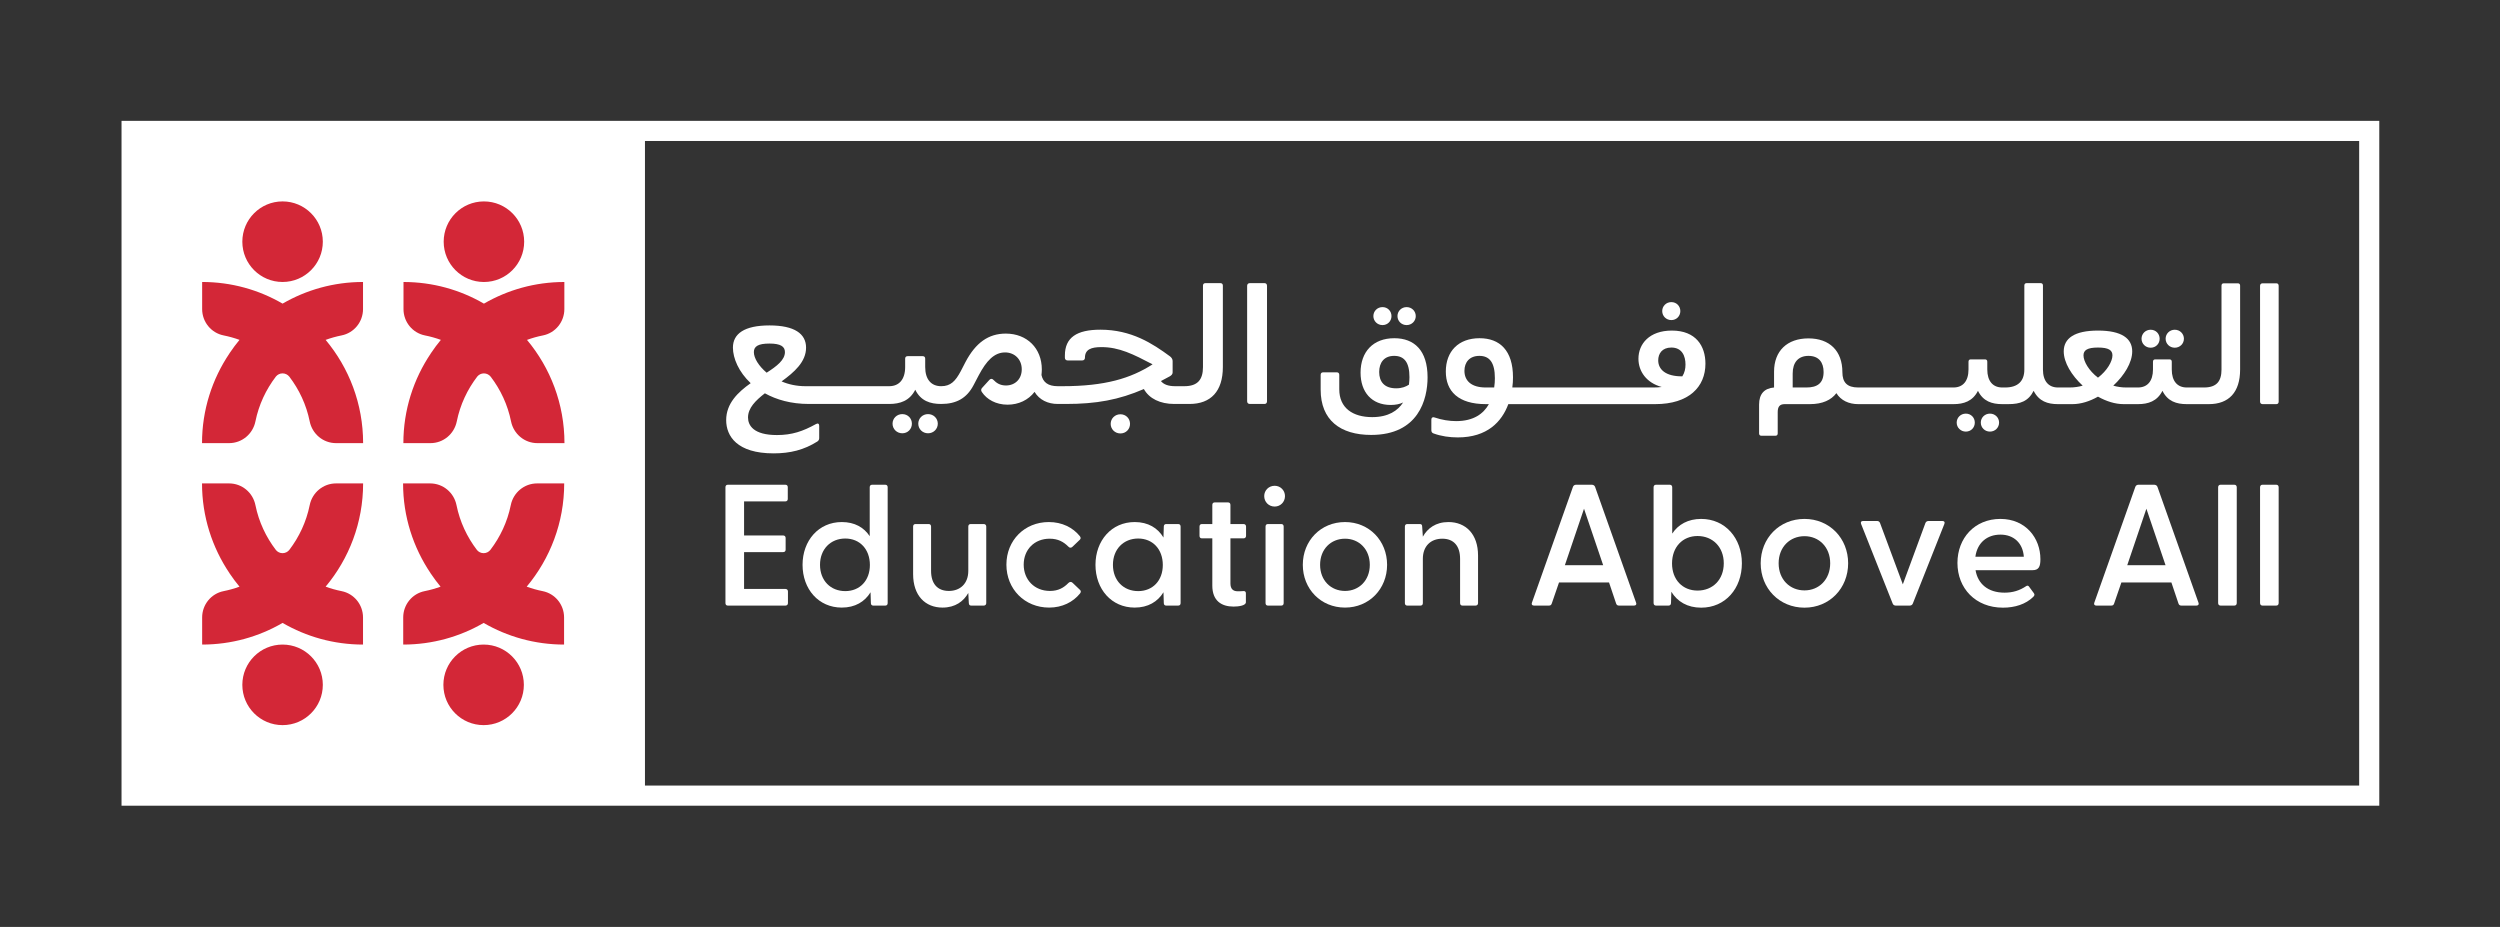 <svg width="178" height="66" viewBox="0 0 178 66" fill="none" xmlns="http://www.w3.org/2000/svg">
<rect x="0" y="0" width="178" height="66" fill="#333333" stroke="none"/>
<g clip-path="url(#clip0_1010_39477)">
<path d="M167.973 55.932H45.921V10.038H167.973V55.932ZM8.653 57.366H169.405V8.605H8.653V57.366Z" fill="white"/>
<path d="M37.522 24.201C37.888 24.066 38.268 23.959 38.658 23.882C39.547 23.704 40.182 22.917 40.182 22.009V20.078C38.097 20.078 36.143 20.642 34.457 21.618L34.456 21.617C34.455 21.617 34.455 21.618 34.454 21.618C32.769 20.639 30.814 20.078 28.729 20.078V22.009C28.729 22.917 29.366 23.705 30.255 23.882C30.645 23.959 31.023 24.066 31.389 24.199C31.144 24.492 30.919 24.799 30.705 25.115C30.695 25.129 30.683 25.142 30.674 25.157C30.675 25.157 30.677 25.157 30.678 25.157C29.446 26.986 28.72 29.184 28.72 31.551H30.649C31.564 31.551 32.342 30.899 32.523 30.001C32.763 28.817 33.274 27.732 33.984 26.806C34.097 26.672 34.264 26.585 34.453 26.585C34.649 26.585 34.823 26.677 34.936 26.819C35.641 27.741 36.148 28.822 36.386 30.001C36.568 30.899 37.346 31.551 38.261 31.551H40.19C40.19 28.757 39.187 26.193 37.522 24.201Z" fill="#D32737"/>
<path d="M34.455 20.078C36.038 20.078 37.321 18.793 37.321 17.209C37.321 15.625 36.038 14.341 34.455 14.341C32.873 14.341 31.59 15.625 31.59 17.209C31.59 18.793 32.873 20.078 34.455 20.078Z" fill="#D32737"/>
<path d="M24.322 42.089C25.21 42.266 25.847 43.054 25.847 43.961V45.893C23.761 45.893 21.807 45.329 20.12 44.352C20.12 44.352 20.12 44.352 20.12 44.353C20.119 44.352 20.118 44.352 20.118 44.352C18.433 45.331 16.478 45.893 14.393 45.893V43.961C14.393 43.054 15.03 42.266 15.919 42.089C16.308 42.011 16.686 41.905 17.053 41.771C16.808 41.479 16.584 41.171 16.368 40.855C16.359 40.841 16.347 40.828 16.338 40.814C16.338 40.814 16.34 40.814 16.342 40.814C15.109 38.984 14.384 36.786 14.384 34.419H16.312C17.227 34.419 18.006 35.07 18.187 35.968C18.427 37.153 18.938 38.239 19.648 39.165C19.761 39.299 19.928 39.386 20.117 39.386C20.313 39.386 20.487 39.294 20.6 39.152C21.304 38.229 21.811 37.148 22.05 35.968C22.232 35.07 23.009 34.419 23.926 34.419H25.854C25.854 37.214 24.851 39.777 23.185 41.77C23.552 41.904 23.931 42.011 24.322 42.089Z" fill="#D32737"/>
<path d="M20.119 45.893C21.701 45.893 22.985 47.177 22.985 48.761C22.985 50.345 21.701 51.629 20.119 51.629C18.537 51.629 17.254 50.345 17.254 48.761C17.254 47.177 18.537 45.893 20.119 45.893Z" fill="#D32737"/>
<path d="M37.501 41.77C37.868 41.904 38.247 42.011 38.637 42.089C39.526 42.266 40.162 43.054 40.162 43.961V45.893C38.076 45.893 36.122 45.329 34.436 44.352H34.435H34.434C32.748 45.331 30.793 45.893 28.709 45.893V43.961C28.709 43.054 29.345 42.266 30.234 42.089C30.624 42.011 31.002 41.904 31.368 41.771C31.124 41.478 30.899 41.171 30.685 40.855C30.674 40.84 30.662 40.828 30.653 40.814C30.655 40.814 30.656 40.813 30.658 40.814C29.425 38.984 28.699 36.786 28.699 34.419H30.628C31.543 34.419 32.322 35.07 32.503 35.968C32.742 37.153 33.254 38.239 33.963 39.165C34.077 39.299 34.244 39.386 34.434 39.386C34.629 39.386 34.802 39.294 34.915 39.152C35.62 38.229 36.128 37.148 36.367 35.968C36.547 35.07 37.326 34.419 38.241 34.419H40.171C40.171 37.214 39.166 39.777 37.501 41.77Z" fill="#D32737"/>
<path d="M34.435 45.893C36.016 45.893 37.299 47.177 37.299 48.761C37.299 50.345 36.016 51.629 34.435 51.629C32.852 51.629 31.569 50.345 31.569 48.761C31.569 47.177 32.852 45.893 34.435 45.893Z" fill="#D32737"/>
<path d="M23.185 24.2C23.552 24.066 23.931 23.959 24.322 23.881C25.21 23.704 25.847 22.916 25.847 22.008V20.077C23.761 20.077 21.807 20.641 20.121 21.617C20.12 21.617 20.12 21.617 20.119 21.617C20.119 21.617 20.119 21.617 20.118 21.617C18.433 20.639 16.478 20.077 14.393 20.077V22.008C14.393 22.916 15.03 23.704 15.919 23.881C16.309 23.959 16.686 24.065 17.053 24.198C16.808 24.491 16.584 24.799 16.368 25.114C16.359 25.129 16.347 25.142 16.338 25.156C16.339 25.156 16.341 25.156 16.342 25.156C15.109 26.985 14.384 29.183 14.384 31.551H16.312C17.227 31.551 18.006 30.899 18.187 30C18.427 28.817 18.938 27.731 19.648 26.805C19.761 26.671 19.928 26.584 20.117 26.584C20.313 26.584 20.487 26.676 20.6 26.818C21.304 27.741 21.812 28.821 22.05 30C22.232 30.899 23.01 31.551 23.926 31.551H25.854C25.854 28.756 24.851 26.192 23.185 24.2Z" fill="#D32737"/>
<path d="M20.119 20.077C21.701 20.077 22.985 18.793 22.985 17.209C22.985 15.625 21.701 14.34 20.119 14.34C18.537 14.34 17.254 15.625 17.254 17.209C17.254 18.793 18.537 20.077 20.119 20.077Z" fill="#D32737"/>
<path d="M51.652 42.94V34.691C51.652 34.584 51.711 34.514 51.818 34.514H55.925C56.032 34.514 56.09 34.584 56.09 34.691V35.521C56.09 35.627 56.032 35.698 55.925 35.698H52.978V38.124H55.759C55.866 38.124 55.937 38.196 55.937 38.303V39.144C55.937 39.25 55.866 39.31 55.759 39.31H52.978V41.933H55.925C56.032 41.933 56.102 42.004 56.102 42.111V42.94C56.102 43.047 56.032 43.118 55.925 43.118H51.818C51.711 43.118 51.652 43.047 51.652 42.94Z" fill="white"/>
<path d="M60.184 42.087C61.214 42.087 61.936 41.341 61.936 40.227C61.936 39.101 61.214 38.343 60.184 38.343C59.142 38.343 58.385 39.101 58.385 40.215C58.385 41.341 59.142 42.087 60.184 42.087ZM57.142 40.215C57.142 38.497 58.279 37.17 59.935 37.17C60.847 37.17 61.509 37.549 61.924 38.177V34.691C61.924 34.584 61.983 34.514 62.09 34.514H63.036C63.142 34.514 63.202 34.584 63.202 34.691V42.94C63.202 43.047 63.142 43.118 63.036 43.118H62.172C62.066 43.118 62.007 43.047 62.007 42.94L61.983 42.17C61.569 42.845 60.882 43.26 59.935 43.26C58.279 43.26 57.142 41.945 57.142 40.215Z" fill="white"/>
<path d="M65.014 40.879V37.49C65.014 37.383 65.073 37.312 65.179 37.312H66.126C66.232 37.312 66.292 37.383 66.292 37.49V40.642C66.292 41.554 66.741 42.075 67.559 42.075C68.363 42.075 68.943 41.554 68.943 40.642V37.49C68.943 37.383 69.002 37.312 69.109 37.312H70.043C70.15 37.312 70.221 37.383 70.221 37.49V42.94C70.221 43.047 70.15 43.118 70.043 43.118H69.156C69.038 43.118 68.99 43.071 68.979 42.929L68.943 42.218C68.611 42.81 68.02 43.26 67.108 43.26C65.878 43.26 65.014 42.407 65.014 40.879Z" fill="white"/>
<path d="M71.656 40.203C71.656 38.473 72.946 37.17 74.674 37.17C75.621 37.17 76.391 37.561 76.887 38.177C76.959 38.271 76.959 38.355 76.887 38.426L76.355 38.935C76.26 39.03 76.142 39.007 76.071 38.923C75.728 38.58 75.337 38.355 74.734 38.355C73.645 38.355 72.887 39.137 72.887 40.203C72.887 41.27 73.645 42.075 74.757 42.075C75.349 42.075 75.739 41.85 76.071 41.507C76.154 41.423 76.272 41.4 76.367 41.495L76.9 42.004C76.971 42.075 76.971 42.158 76.9 42.253C76.402 42.869 75.633 43.26 74.698 43.26C72.958 43.26 71.656 41.945 71.656 40.203Z" fill="white"/>
<path d="M81.04 42.087C82.07 42.087 82.792 41.341 82.792 40.227C82.792 39.101 82.07 38.343 81.04 38.343C79.998 38.343 79.241 39.101 79.241 40.215C79.241 41.341 79.998 42.087 81.04 42.087ZM77.998 40.215C77.998 38.497 79.135 37.17 80.791 37.17C81.75 37.17 82.437 37.596 82.839 38.272L82.863 37.49C82.863 37.383 82.922 37.312 83.028 37.312H83.892C83.999 37.312 84.059 37.383 84.059 37.49V42.94C84.059 43.047 83.999 43.118 83.892 43.118H83.028C82.922 43.118 82.863 43.047 82.863 42.94L82.839 42.17C82.425 42.845 81.739 43.26 80.791 43.26C79.135 43.26 77.998 41.945 77.998 40.215Z" fill="white"/>
<path d="M86.317 41.696V38.331H85.571C85.464 38.331 85.405 38.26 85.405 38.153V37.49C85.405 37.383 85.464 37.312 85.571 37.312H86.317V35.95C86.317 35.843 86.376 35.772 86.482 35.772H87.441C87.548 35.772 87.607 35.843 87.607 35.95V37.312H88.542C88.648 37.312 88.719 37.383 88.719 37.49V38.153C88.719 38.26 88.648 38.331 88.542 38.331H87.607V41.542C87.607 41.933 87.796 42.099 88.128 42.099C88.222 42.099 88.364 42.099 88.494 42.087C88.636 42.064 88.707 42.123 88.707 42.241V42.881C88.707 43.118 88.186 43.189 87.832 43.189C86.967 43.189 86.317 42.775 86.317 41.696Z" fill="white"/>
<path d="M90.107 37.49C90.107 37.383 90.166 37.312 90.272 37.312H91.231C91.337 37.312 91.397 37.383 91.397 37.49V42.94C91.397 43.047 91.337 43.118 91.231 43.118H90.272C90.166 43.118 90.107 43.047 90.107 42.94V37.49ZM90.012 35.322C90.012 34.918 90.332 34.587 90.757 34.587C91.172 34.587 91.491 34.918 91.491 35.322C91.491 35.736 91.172 36.067 90.757 36.067C90.332 36.067 90.012 35.736 90.012 35.322Z" fill="white"/>
<path d="M95.767 42.075C96.76 42.075 97.53 41.329 97.53 40.215C97.53 39.101 96.76 38.355 95.767 38.355C94.76 38.355 93.991 39.101 93.991 40.215C93.991 41.329 94.76 42.075 95.767 42.075ZM92.76 40.215C92.76 38.497 94.038 37.17 95.767 37.17C97.483 37.17 98.761 38.497 98.761 40.215C98.761 41.933 97.483 43.26 95.767 43.26C94.038 43.26 92.76 41.933 92.76 40.215Z" fill="white"/>
<path d="M100.028 42.94V37.49C100.028 37.383 100.088 37.312 100.194 37.312H101.094C101.201 37.312 101.259 37.36 101.259 37.501L101.307 38.212C101.638 37.62 102.219 37.17 103.129 37.17C104.36 37.17 105.237 38.023 105.237 39.552V42.94C105.237 43.047 105.166 43.118 105.059 43.118H104.124C104.017 43.118 103.958 43.047 103.958 42.94V39.788C103.958 38.876 103.509 38.355 102.692 38.355C101.875 38.355 101.307 38.876 101.307 39.788V42.94C101.307 43.047 101.248 43.118 101.141 43.118H100.194C100.088 43.118 100.028 43.047 100.028 42.94Z" fill="white"/>
<path d="M114.145 40.242L112.782 36.221L111.419 40.242H114.145ZM113.568 34.66L116.49 42.909C116.54 43.032 116.478 43.118 116.343 43.118H115.275C115.176 43.118 115.103 43.081 115.067 42.97L114.563 41.471H111.002L110.486 42.97C110.449 43.081 110.387 43.118 110.277 43.118H109.221C109.086 43.118 109.024 43.032 109.074 42.909L111.996 34.66C112.033 34.562 112.119 34.513 112.217 34.513H113.334C113.433 34.513 113.531 34.562 113.568 34.66Z" fill="white"/>
<path d="M120.866 42.049C121.947 42.049 122.733 41.274 122.733 40.106C122.733 38.951 121.947 38.164 120.866 38.164C119.798 38.164 119.049 38.951 119.049 40.118C119.049 41.274 119.798 42.049 120.866 42.049ZM119 42.134L118.975 42.933C118.975 43.044 118.914 43.118 118.804 43.118H117.908C117.797 43.118 117.735 43.044 117.735 42.933V34.697C117.735 34.587 117.797 34.513 117.908 34.513H118.889C119 34.513 119.062 34.587 119.062 34.697V37.992C119.491 37.34 120.191 36.947 121.124 36.947C122.844 36.947 124.022 38.324 124.022 40.106C124.022 41.901 122.844 43.266 121.124 43.266C120.142 43.266 119.43 42.835 119 42.134Z" fill="white"/>
<path d="M128.48 42.036C129.512 42.036 130.31 41.262 130.31 40.106C130.31 38.951 129.512 38.176 128.48 38.176C127.437 38.176 126.639 38.951 126.639 40.106C126.639 41.262 127.437 42.036 128.48 42.036ZM125.361 40.106C125.361 38.324 126.688 36.947 128.48 36.947C130.261 36.947 131.588 38.324 131.588 40.106C131.588 41.889 130.261 43.266 128.48 43.266C126.688 43.266 125.361 41.889 125.361 40.106Z" fill="white"/>
<path d="M134.757 42.97L132.509 37.303C132.46 37.168 132.521 37.094 132.657 37.094H133.651C133.749 37.094 133.823 37.144 133.86 37.242L135.481 41.605L137.089 37.242C137.127 37.144 137.213 37.094 137.311 37.094H138.293C138.428 37.094 138.489 37.168 138.44 37.303L136.194 42.97C136.157 43.069 136.07 43.118 135.972 43.118H134.977C134.879 43.118 134.794 43.069 134.757 42.97Z" fill="white"/>
<path d="M144.097 39.639C144.024 38.655 143.373 38.065 142.428 38.065C141.482 38.065 140.782 38.644 140.647 39.639H144.097ZM139.37 40.082C139.37 38.311 140.598 36.947 142.428 36.947C144.232 36.947 145.277 38.311 145.277 39.811C145.277 40.34 145.166 40.598 144.712 40.598H140.659C140.819 41.557 141.531 42.197 142.722 42.197C143.312 42.197 143.791 42.049 144.269 41.729C144.343 41.68 144.417 41.692 144.466 41.766L144.81 42.233C144.884 42.332 144.859 42.405 144.761 42.504C144.232 43.02 143.459 43.266 142.612 43.266C140.647 43.266 139.37 41.877 139.37 40.082Z" fill="white"/>
<path d="M154.186 40.242L152.823 36.221L151.46 40.242H154.186ZM153.609 34.66L156.531 42.909C156.581 43.032 156.519 43.118 156.384 43.118H155.316C155.218 43.118 155.144 43.081 155.107 42.97L154.603 41.471H151.043L150.526 42.97C150.49 43.081 150.428 43.118 150.318 43.118H149.261C149.127 43.118 149.065 43.032 149.115 42.909L152.037 34.66C152.074 34.562 152.16 34.513 152.258 34.513H153.375C153.473 34.513 153.572 34.562 153.609 34.66Z" fill="white"/>
<path d="M157.931 42.933V34.697C157.931 34.587 157.992 34.513 158.103 34.513H159.085C159.196 34.513 159.257 34.587 159.257 34.697V42.933C159.257 43.044 159.196 43.118 159.085 43.118H158.103C157.992 43.118 157.931 43.044 157.931 42.933Z" fill="white"/>
<path d="M160.916 42.933V34.697C160.916 34.587 160.977 34.513 161.087 34.513H162.07C162.181 34.513 162.241 34.587 162.241 34.697V42.933C162.241 43.044 162.181 43.118 162.07 43.118H161.087C160.977 43.118 160.916 43.044 160.916 42.933Z" fill="white"/>
<path d="M100.15 23.146C100.518 23.146 100.802 22.861 100.802 22.506C100.802 22.15 100.518 21.866 100.15 21.866C99.784 21.866 99.5 22.15 99.5 22.506C99.5 22.861 99.784 23.146 100.15 23.146Z" fill="white"/>
<path d="M98.435 23.146C98.802 23.146 99.074 22.861 99.074 22.506C99.074 22.15 98.802 21.866 98.435 21.866C98.069 21.866 97.784 22.15 97.784 22.506C97.784 22.861 98.069 23.146 98.435 23.146Z" fill="white"/>
<path d="M100.317 27.388C100.104 27.53 99.819 27.648 99.405 27.648C98.553 27.648 98.198 27.163 98.198 26.487C98.198 25.823 98.541 25.338 99.263 25.338C99.985 25.338 100.353 25.799 100.353 26.855C100.353 27.021 100.34 27.198 100.317 27.388ZM99.275 24.081C97.76 24.081 96.872 25.053 96.872 26.534C96.872 27.921 97.665 28.833 99.015 28.833C99.37 28.833 99.654 28.774 99.902 28.656C99.524 29.236 98.861 29.699 97.701 29.699C96.316 29.699 95.356 29.047 95.356 27.72V26.689C95.356 26.582 95.298 26.511 95.191 26.511H94.197C94.09 26.511 94.031 26.582 94.031 26.689V27.744C94.031 29.912 95.428 30.967 97.629 30.967C101.003 30.967 101.643 28.43 101.643 26.866C101.643 24.947 100.695 24.081 99.275 24.081Z" fill="white"/>
<path d="M119.782 26.795C118.586 26.807 118.065 26.298 118.065 25.657C118.065 25.184 118.338 24.745 119 24.745C119.769 24.745 120.007 25.361 120.007 25.954C120.007 26.251 119.948 26.534 119.782 26.795ZM106.386 27.589H105.783C104.753 27.589 104.268 27.103 104.268 26.404C104.268 25.799 104.624 25.338 105.333 25.338C106.056 25.338 106.435 25.812 106.435 26.925C106.435 27.127 106.423 27.352 106.386 27.589ZM119.036 23.537C117.438 23.537 116.657 24.484 116.657 25.54C116.657 26.44 117.225 27.258 118.314 27.554C118.136 27.578 117.935 27.589 117.722 27.589H107.677C107.713 27.34 107.725 27.091 107.725 26.866C107.725 24.947 106.778 24.081 105.346 24.081C103.842 24.081 102.942 25.018 102.942 26.452C102.942 27.85 103.818 28.774 105.795 28.774H106.008C105.629 29.45 104.931 29.983 103.676 29.983C103.191 29.983 102.659 29.9 102.138 29.722C102.007 29.674 101.912 29.733 101.912 29.877V30.634C101.912 30.741 101.96 30.825 102.066 30.86C102.611 31.061 103.215 31.144 103.795 31.144C105.902 31.144 106.931 30.019 107.393 28.774H117.852C120.255 28.774 121.427 27.542 121.427 25.895C121.427 24.638 120.752 23.537 119.036 23.537Z" fill="white"/>
<path d="M119 22.79C119.367 22.79 119.64 22.505 119.64 22.15C119.64 21.794 119.367 21.51 119 21.51C118.633 21.51 118.35 21.794 118.35 22.15C118.35 22.505 118.633 22.79 119 22.79Z" fill="white"/>
<path d="M141.684 29.45C141.317 29.45 141.033 29.734 141.033 30.089C141.033 30.445 141.317 30.73 141.684 30.73C142.052 30.73 142.335 30.445 142.335 30.089C142.335 29.734 142.052 29.45 141.684 29.45Z" fill="white"/>
<path d="M139.968 29.45C139.601 29.45 139.316 29.734 139.316 30.089C139.316 30.445 139.601 30.73 139.968 30.73C140.335 30.73 140.606 30.445 140.606 30.089C140.606 29.734 140.335 29.45 139.968 29.45Z" fill="white"/>
<path d="M154.844 24.757C155.21 24.757 155.495 24.473 155.495 24.118C155.495 23.762 155.21 23.477 154.844 23.477C154.477 23.477 154.192 23.762 154.192 24.118C154.192 24.473 154.477 24.757 154.844 24.757Z" fill="white"/>
<path d="M153.127 24.757C153.494 24.757 153.767 24.473 153.767 24.118C153.767 23.762 153.494 23.477 153.127 23.477C152.76 23.477 152.477 23.762 152.477 24.118C152.477 24.473 152.76 24.757 153.127 24.757Z" fill="white"/>
<path d="M149.376 26.89C148.725 26.393 148.345 25.729 148.345 25.302C148.345 24.935 148.618 24.745 149.376 24.745C150.133 24.745 150.406 24.935 150.406 25.302C150.406 25.729 150.027 26.393 149.376 26.89ZM128.621 27.589H127.639V26.594C127.639 25.799 128.041 25.338 128.763 25.338C129.508 25.338 129.84 25.812 129.84 26.487C129.84 27.293 129.379 27.589 128.621 27.589ZM159.331 20.171H158.336C158.23 20.171 158.171 20.23 158.171 20.337V26.31C158.171 27.139 157.828 27.589 156.928 27.589H155.695C155.032 27.589 154.63 27.139 154.63 26.31V25.753C154.63 25.646 154.57 25.587 154.464 25.587H153.458C153.352 25.587 153.292 25.646 153.292 25.753V26.31C153.292 27.139 152.89 27.589 152.227 27.589H151.388C151.057 27.589 150.749 27.542 150.465 27.459C151.258 26.724 151.814 25.812 151.814 25.018C151.814 24.093 151.057 23.537 149.376 23.537C147.695 23.537 146.938 24.093 146.938 25.018C146.938 25.812 147.494 26.724 148.287 27.459C148.002 27.542 147.695 27.589 147.364 27.589H146.524C145.861 27.589 145.458 27.139 145.458 26.31V20.325C145.458 20.218 145.399 20.159 145.292 20.159H144.298C144.192 20.159 144.133 20.218 144.133 20.325V26.31C144.133 27.139 143.671 27.589 142.771 27.589H142.559C141.897 27.589 141.495 27.139 141.495 26.31V25.753C141.495 25.646 141.435 25.587 141.328 25.587H140.322C140.216 25.587 140.157 25.646 140.157 25.753V26.31C140.157 27.139 139.754 27.589 139.091 27.589H132.302C131.509 27.589 131.178 27.223 131.178 26.499C131.178 24.983 130.267 24.093 128.763 24.093C127.248 24.093 126.313 24.983 126.313 26.463V27.589C125.626 27.648 125.247 28.04 125.247 28.809V30.86C125.247 30.966 125.307 31.026 125.414 31.026H126.407C126.514 31.026 126.573 30.966 126.573 30.86V29.343C126.573 28.953 126.716 28.774 127.071 28.774H128.87C129.769 28.774 130.385 28.478 130.751 27.992C131.071 28.513 131.638 28.773 132.298 28.774C132.299 28.774 132.3 28.774 132.301 28.774H139.093C139.814 28.774 140.453 28.572 140.831 27.826C141.198 28.573 141.825 28.774 142.558 28.774H142.997C143.837 28.774 144.416 28.573 144.796 27.826C145.174 28.572 145.789 28.774 146.523 28.774H147.565C148.156 28.774 148.796 28.573 149.376 28.241C149.968 28.573 150.595 28.774 151.198 28.774H152.228C152.228 28.774 152.228 28.774 152.229 28.774C152.949 28.774 153.588 28.572 153.967 27.826C154.334 28.573 154.961 28.774 155.694 28.774C155.695 28.774 155.695 28.774 155.695 28.774H157.271C158.691 28.774 159.496 27.933 159.496 26.31V20.337C159.496 20.23 159.437 20.171 159.331 20.171Z" fill="white"/>
<path d="M162.076 20.171H161.094C160.987 20.171 160.916 20.242 160.916 20.349V28.597C160.916 28.703 160.987 28.774 161.094 28.774H162.076C162.183 28.774 162.241 28.703 162.241 28.597V20.349C162.241 20.242 162.183 20.171 162.076 20.171Z" fill="white"/>
<path d="M66.076 29.484C65.684 29.484 65.381 29.787 65.381 30.166C65.381 30.546 65.684 30.85 66.076 30.85C66.468 30.85 66.771 30.546 66.771 30.166C66.771 29.787 66.468 29.484 66.076 29.484Z" fill="white"/>
<path d="M64.244 29.484C63.853 29.484 63.549 29.787 63.549 30.166C63.549 30.546 63.853 30.85 64.244 30.85C64.636 30.85 64.927 30.546 64.927 30.166C64.927 29.787 64.636 29.484 64.244 29.484Z" fill="white"/>
<path d="M79.775 29.496C79.383 29.496 79.08 29.799 79.08 30.179C79.08 30.558 79.383 30.862 79.775 30.862C80.167 30.862 80.458 30.558 80.458 30.179C80.458 29.799 80.167 29.496 79.775 29.496Z" fill="white"/>
<path d="M54.585 26.536C54.017 26.055 53.675 25.498 53.675 25.068C53.675 24.663 53.98 24.461 54.788 24.461C55.584 24.461 55.887 24.676 55.887 25.068C55.887 25.624 55.319 26.067 54.585 26.536ZM86.891 20.159H85.829C85.715 20.159 85.652 20.222 85.652 20.336V26.13C85.652 27.016 85.286 27.497 84.325 27.497H83.668C83.176 27.497 82.847 27.37 82.658 27.131L83.277 26.801C83.391 26.738 83.491 26.649 83.491 26.522V25.701C83.491 25.562 83.403 25.448 83.302 25.372C82.064 24.461 80.559 23.474 78.348 23.474C76.667 23.474 75.82 24.03 75.82 25.309V25.473C75.82 25.587 75.896 25.663 76.01 25.663H77.059C77.172 25.663 77.248 25.587 77.248 25.473C77.248 24.878 77.691 24.714 78.424 24.714C79.687 24.714 80.686 25.22 82.064 25.941C80.509 26.94 78.677 27.497 75.656 27.497H75.316C74.62 27.497 74.266 27.218 74.153 26.7C74.165 26.573 74.178 26.447 74.178 26.308C74.178 24.802 73.129 23.752 71.612 23.752C70.374 23.752 69.463 24.41 68.743 25.776L68.403 26.434C68.022 27.143 67.682 27.497 67.012 27.497C66.304 27.497 65.874 27.016 65.874 26.13V25.537C65.874 25.422 65.811 25.359 65.698 25.359H64.624C64.51 25.359 64.447 25.422 64.447 25.537V26.13C64.447 27.016 64.016 27.497 63.309 27.497H57.341C56.721 27.497 56.14 27.37 55.648 27.156C56.557 26.497 57.392 25.764 57.392 24.751C57.392 23.765 56.57 23.17 54.788 23.17C52.993 23.17 52.184 23.765 52.184 24.751C52.184 25.511 52.601 26.485 53.448 27.282C52.539 27.927 51.704 28.725 51.704 29.913C51.704 31.053 52.475 32.28 55.079 32.28C56.254 32.28 57.24 32.039 58.2 31.432C58.289 31.368 58.327 31.292 58.327 31.192V30.318C58.327 30.166 58.238 30.116 58.099 30.192C57.164 30.711 56.38 30.976 55.319 30.976C53.638 30.976 53.259 30.28 53.259 29.724C53.259 29.053 53.789 28.522 54.459 28.003C55.281 28.458 56.317 28.762 57.594 28.762H63.309C63.31 28.762 63.31 28.762 63.31 28.762C64.08 28.762 64.762 28.547 65.167 27.75C65.558 28.547 66.229 28.762 67.012 28.762C68.073 28.762 68.819 28.37 69.312 27.434L69.691 26.712C70.234 25.688 70.791 25.093 71.562 25.093C72.244 25.093 72.749 25.587 72.749 26.295C72.749 26.991 72.27 27.446 71.625 27.446C71.221 27.446 70.954 27.282 70.727 27.042C70.652 26.965 70.551 26.94 70.449 27.042L69.931 27.611C69.843 27.699 69.83 27.813 69.919 27.927C70.26 28.433 70.904 28.813 71.739 28.813C72.522 28.813 73.217 28.484 73.66 27.902C74.001 28.471 74.606 28.762 75.314 28.762C75.314 28.762 75.314 28.762 75.315 28.762H75.896C78.057 28.762 79.662 28.471 81.444 27.699C81.823 28.383 82.608 28.762 83.605 28.762H84.691C86.208 28.762 87.068 27.864 87.068 26.13V20.336C87.068 20.222 87.004 20.159 86.891 20.159Z" fill="white"/>
<path d="M90.034 20.159H88.985C88.871 20.159 88.796 20.235 88.796 20.349V28.572C88.796 28.686 88.871 28.762 88.985 28.762H90.034C90.148 28.762 90.211 28.686 90.211 28.572V20.349C90.211 20.235 90.148 20.159 90.034 20.159Z" fill="white"/>
</g>
<defs>
<clipPath id="clip0_1010_39477">
<rect width="178" height="65.971" fill="white"/>
</clipPath>
</defs>
</svg>
